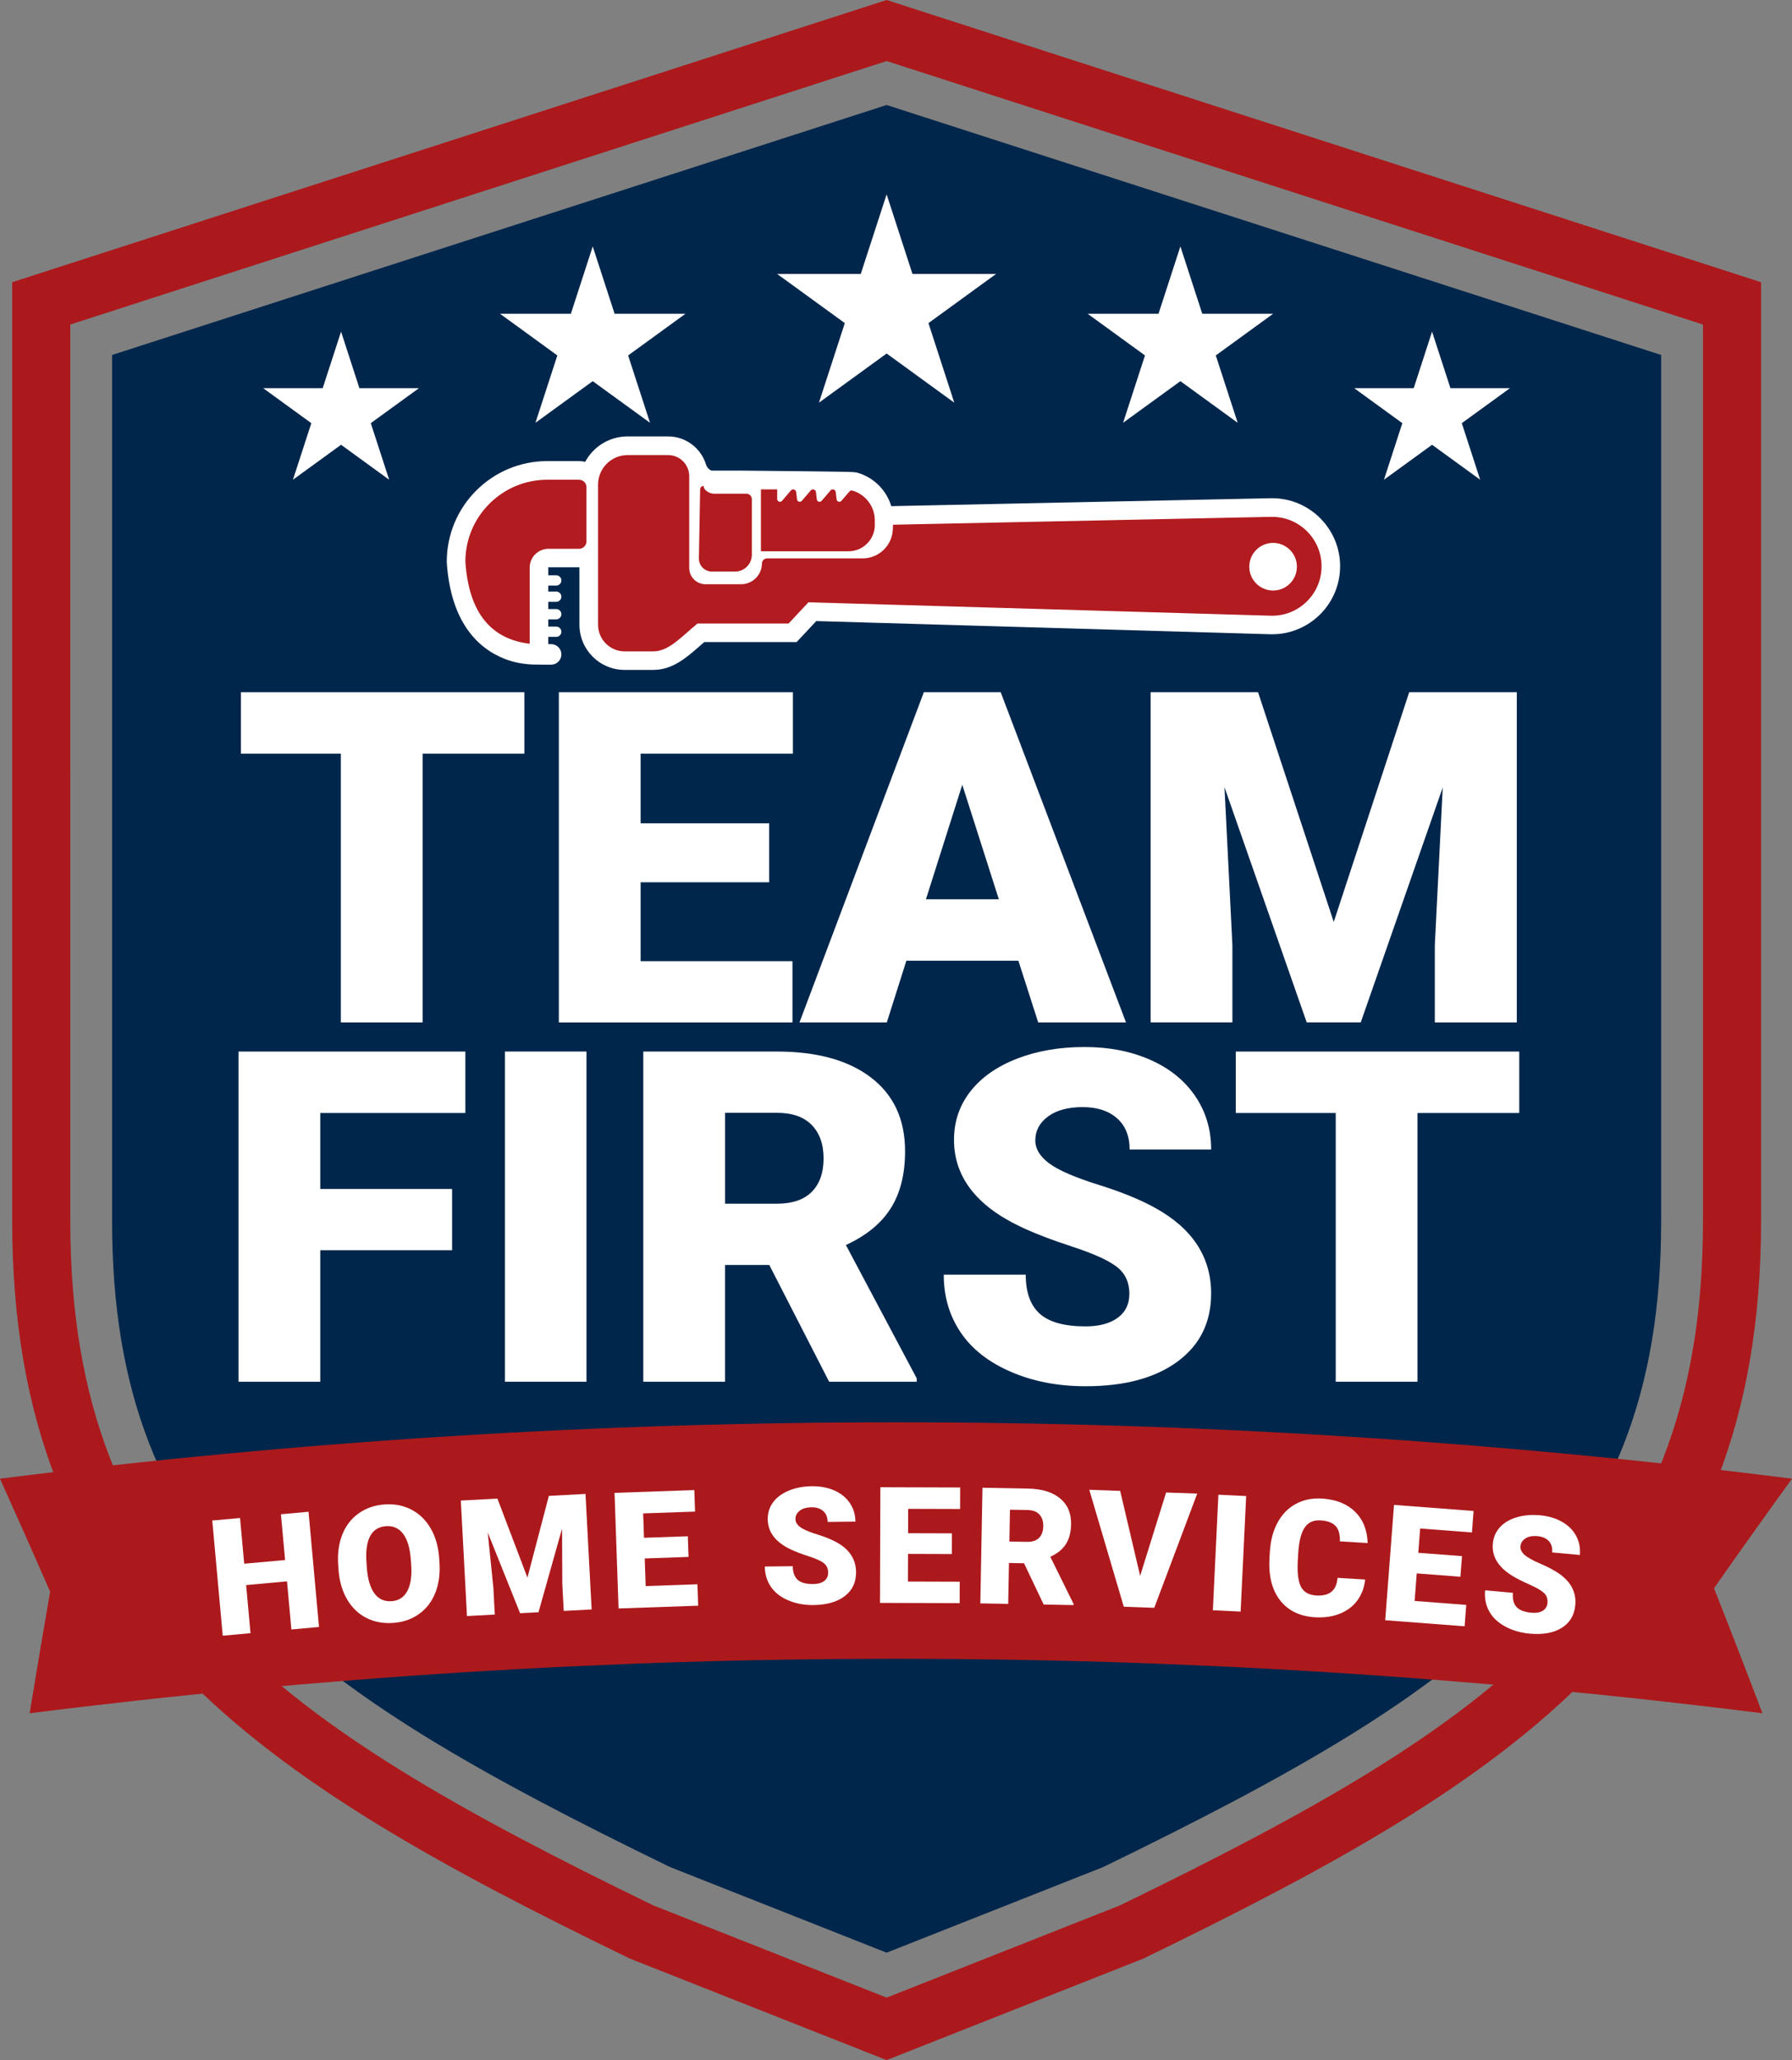 <?xml version="1.0" encoding="UTF-8"?><svg id="Layer_2" xmlns="http://www.w3.org/2000/svg" viewBox="0 0 771.31 886.44"><rect x="0" y="0" width="771.31" height="886.44" fill="#808080" stroke="none"/><defs><style>.cls-1{fill:#ac191c;}.cls-2{fill:#fff;}.cls-3{fill:#b21b1f;}.cls-4{fill:#00264b;}</style></defs><g id="Layer_1-2"><path class="cls-1" d="M381.62,0L5.25,121.43v404.14c0,172.51,105.54,239.36,265.84,317.18l110.53,43.68,110.53-43.68c160.3-77.82,265.84-144.67,265.84-317.18V121.43L381.62,0ZM732.99,525.57c0,39.07-5.65,72.53-17.28,102.3-10.7,27.4-26.57,51.75-48.5,74.42-41.88,43.31-101.9,77.12-185.13,117.56l-100.46,39.7-100.46-39.7c-83.23-40.44-143.25-74.26-185.13-117.56-21.93-22.68-37.79-47.02-48.5-74.42-11.63-29.77-17.28-63.23-17.28-102.3V139.64L381.62,26.27l351.37,113.37v385.93Z"/><path class="cls-4" d="M381.62,45.18l333.37,107.56v372.83c0,36.78-5.25,68.1-16.05,95.75-9.82,25.14-24.43,47.53-44.67,68.46-40,41.36-98.33,74.15-179.44,113.59l-93.21,36.84-93.21-36.84c-81.11-39.43-139.44-72.22-179.44-113.59-20.24-20.93-34.85-43.32-44.67-68.46-10.8-27.65-16.05-58.97-16.05-95.75V152.74L381.62,45.18"/><path class="cls-2" d="M225.71,324.3h-43.81v115.63h-35.19v-115.63h-43.01v-26.44h122v26.44Z"/><path class="cls-2" d="M331.07,379.63h-55.34v33.96h65.36v26.35h-100.55v-142.08h100.75v26.44h-65.56v29.96h55.34v25.37Z"/><path class="cls-2" d="M438.34,413.39h-48.22l-8.42,26.54h-37.59l53.53-142.08h33.08l53.93,142.08h-37.79l-8.52-26.54ZM398.54,386.95h31.38l-15.74-49.28-15.64,49.28Z"/><path class="cls-2" d="M541.49,297.85l32.58,98.85,32.48-98.85h46.31v142.08h-35.29v-33.18l3.41-67.92-35.29,101.09h-23.26l-35.39-101.19,3.41,68.01v33.18h-35.19v-142.08h46.21Z"/><path class="cls-2" d="M194.59,537.95h-56.74v56.6h-35.19v-142.08h97.64v26.44h-62.45v32.69h56.74v26.35Z"/><path class="cls-2" d="M252.43,594.54h-35.09v-142.08h35.09v142.08Z"/><path class="cls-2" d="M331.12,544.29h-19.05v50.25h-35.19v-142.08h57.44c17.31,0,30.84,3.74,40.6,11.21,9.76,7.47,14.64,18.03,14.64,31.68,0,9.88-2.06,18.07-6.17,24.57-4.11,6.5-10.54,11.76-19.3,15.79l30.48,57.37v1.47h-37.69l-25.76-50.25ZM312.08,517.94h22.25c6.68,0,11.71-1.71,15.09-5.13,3.37-3.42,5.06-8.2,5.06-14.33s-1.7-10.94-5.11-14.43-8.42-5.23-15.04-5.23h-22.25v39.13Z"/><path class="cls-2" d="M486.11,556.78c0-5.01-1.82-8.91-5.46-11.71-3.64-2.8-10.04-5.69-19.2-8.68-9.16-2.99-16.64-5.89-22.46-8.68-18.91-9.04-28.37-21.47-28.37-37.28,0-7.87,2.36-14.82,7.07-20.83,4.71-6.02,11.38-10.7,20-14.05,8.62-3.35,18.31-5.03,29.07-5.03s19.9,1.82,28.22,5.46c8.32,3.64,14.79,8.83,19.4,15.56,4.61,6.73,6.92,14.43,6.92,23.08h-35.09c0-5.79-1.82-10.28-5.46-13.47-3.64-3.19-8.57-4.78-14.79-4.78s-11.25,1.35-14.89,4.05c-3.64,2.7-5.46,6.13-5.46,10.29,0,3.64,2,6.95,6.01,9.9,4.01,2.96,11.06,6.02,21.15,9.17,10.09,3.16,18.38,6.55,24.86,10.2,15.77,8.85,23.66,21.05,23.66,36.59,0,12.43-4.81,22.18-14.44,29.27-9.62,7.09-22.82,10.64-39.6,10.64-11.83,0-22.54-2.06-32.13-6.2-9.59-4.13-16.81-9.79-21.65-16.98-4.85-7.19-7.27-15.47-7.27-24.83h35.29c0,7.61,2.02,13.22,6.06,16.83,4.04,3.61,10.61,5.42,19.7,5.42,5.81,0,10.41-1.22,13.78-3.66,3.37-2.44,5.06-5.87,5.06-10.29Z"/><path class="cls-2" d="M653.92,478.91h-43.81v115.63h-35.19v-115.63h-43.01v-26.44h122v26.44Z"/><path class="cls-1" d="M771.31,636.26c-256.09-32.35-515.23-32.35-771.31,0,7.27,16.17,14.46,32.37,21.57,48.59-3.02,17.45-5.96,34.9-8.81,52.35,247.62-31.28,498.19-31.28,745.81,0-6.79-17.95-13.73-35.88-20.83-53.79,11.05-15.78,22.24-31.5,33.58-47.16Z"/><path class="cls-2" d="M137.3,700.06l-11.88,1.08-1.88-20.7-17.6,1.6,1.88,20.7-11.95,1.08-4.5-49.56,11.95-1.08,1.79,19.67,17.6-1.6-1.79-19.68,11.88-1.08,4.5,49.56Z"/><path class="cls-2" d="M189.14,672.26c.35,4.84-.23,9.19-1.75,13.05-1.52,3.86-3.87,6.91-7.03,9.17s-6.85,3.53-11.08,3.84c-4.23.31-8.05-.39-11.46-2.09-3.41-1.7-6.17-4.3-8.26-7.78-2.09-3.48-3.36-7.56-3.79-12.23l-.2-2.79c-.35-4.86.22-9.22,1.74-13.06s3.86-6.9,7.04-9.17c3.18-2.26,6.9-3.55,11.15-3.86,4.21-.31,8.03.42,11.47,2.18,3.44,1.76,6.21,4.42,8.31,7.98s3.33,7.72,3.71,12.5l.17,2.28ZM176.82,671.06c-.36-4.93-1.46-8.62-3.29-11.05s-4.29-3.54-7.35-3.32c-6,.44-8.84,5.17-8.53,14.19l.23,3.65c.36,4.86,1.43,8.54,3.24,11.04,1.8,2.5,4.3,3.63,7.48,3.4,3.02-.22,5.26-1.67,6.71-4.36,1.45-2.69,2.01-6.44,1.68-11.26l-.17-2.28Z"/><path class="cls-2" d="M214.09,644.83l12.93,33.99,9.22-35.16,15.77-.84,2.64,49.7-12.01.64-.62-11.61-.1-23.82-10.14,36-7.92.42-13.93-34.75,2.42,23.73.62,11.6-11.98.64-2.64-49.7,15.73-.84Z"/><path class="cls-2" d="M296.36,669.92l-18.86.66.41,11.89,22.27-.78.32,9.22-34.26,1.19-1.73-49.74,34.33-1.2.32,9.26-22.34.78.37,10.49,18.86-.66.31,8.88Z"/><path class="cls-2" d="M356.46,676.65c-.02-1.75-.66-3.11-1.91-4.08-1.25-.96-3.45-1.95-6.58-2.96-3.13-1.01-5.7-1.99-7.69-2.95-6.49-3.09-9.76-7.4-9.83-12.94-.03-2.76.74-5.2,2.32-7.33,1.58-2.13,3.83-3.79,6.76-5s6.22-1.84,9.89-1.88c3.58-.04,6.79.55,9.64,1.79,2.85,1.24,5.08,3.03,6.68,5.37,1.6,2.34,2.42,5.02,2.46,8.05l-11.96.15c-.03-2.03-.67-3.59-1.92-4.69-1.26-1.1-2.94-1.64-5.06-1.61-2.14.03-3.83.52-5.06,1.48s-1.84,2.17-1.82,3.63c.02,1.28.71,2.42,2.09,3.44s3.8,2.06,7.25,3.12c3.45,1.06,6.29,2.22,8.52,3.47,5.42,3.03,8.16,7.27,8.22,12.72.05,4.35-1.54,7.79-4.8,10.31-3.25,2.52-7.74,3.82-13.45,3.89-4.03.05-7.69-.63-10.98-2.04-3.29-1.41-5.77-3.36-7.46-5.86-1.68-2.5-2.54-5.39-2.58-8.67l12.03-.15c.03,2.67.75,4.62,2.14,5.87,1.39,1.25,3.64,1.85,6.74,1.81,1.98-.02,3.54-.47,4.68-1.34,1.14-.87,1.7-2.08,1.68-3.63Z"/><path class="cls-2" d="M409.7,668.68l-18.87-.06-.04,11.89,22.29.07-.03,9.23-34.28-.1.15-49.77,34.35.1-.03,9.26-22.35-.07-.03,10.49,18.87.06-.03,8.89Z"/><path class="cls-2" d="M440.77,672.65l-6.49-.12-.33,17.6-12-.22.93-49.76,19.58.37c5.9.11,10.49,1.5,13.77,4.18,3.28,2.68,4.87,6.41,4.78,11.19-.06,3.46-.82,6.31-2.26,8.56-1.44,2.25-3.67,4.05-6.68,5.41l10.01,20.28v.51s-12.86-.24-12.86-.24l-8.46-17.76ZM434.45,663.3l7.59.14c2.28.04,4-.53,5.18-1.7s1.78-2.84,1.82-4.99c.04-2.15-.51-3.84-1.65-5.08-1.14-1.24-2.84-1.89-5.09-1.93l-7.59-.14-.25,13.7Z"/><path class="cls-2" d="M490.74,678.06l11.18-35.86,13.39.47-18.49,49.15-13.12-.46-14.85-50.32,13.29.47,8.6,36.56Z"/><path class="cls-2" d="M533.99,693.44l-11.95-.57,2.38-49.71,11.95.57-2.38,49.71Z"/><path class="cls-2" d="M587.59,679.64c-.37,3.45-1.49,6.45-3.35,8.99-1.87,2.55-4.38,4.45-7.55,5.72-3.17,1.27-6.73,1.78-10.69,1.54-6.53-.4-11.54-2.83-15.04-7.31-3.5-4.48-5.01-10.6-4.54-18.35l.15-2.46c.29-4.87,1.4-9.08,3.32-12.62,1.92-3.55,4.53-6.22,7.83-8.02,3.3-1.8,7.05-2.57,11.24-2.32,6.03.37,10.78,2.25,14.25,5.64s5.29,7.89,5.45,13.5l-11.94-.72c.09-3.03-.54-5.25-1.89-6.65-1.35-1.41-3.5-2.2-6.43-2.38-2.98-.18-5.23.8-6.75,2.95-1.52,2.14-2.47,5.66-2.83,10.55l-.21,3.51c-.32,5.3.11,9.13,1.31,11.48,1.19,2.36,3.42,3.63,6.67,3.83,2.75.17,4.89-.35,6.43-1.56s2.43-3.22,2.69-6.03l11.91.72Z"/><path class="cls-2" d="M628.6,678.45l-18.81-1.44-.91,11.86,22.22,1.7-.7,9.2-34.18-2.61,3.79-49.62,34.25,2.61-.71,9.24-22.29-1.7-.8,10.46,18.81,1.43-.68,8.86Z"/><path class="cls-2" d="M666.05,689.69c.16-1.75-.33-3.17-1.48-4.25s-3.23-2.3-6.24-3.63c-3.01-1.33-5.46-2.57-7.35-3.73-6.13-3.74-8.95-8.37-8.44-13.89.25-2.75,1.27-5.09,3.07-7.05,1.79-1.95,4.21-3.38,7.24-4.28,3.03-.9,6.38-1.18,10.03-.85,3.56.33,6.7,1.25,9.41,2.78,2.71,1.53,4.74,3.54,6.09,6.03,1.35,2.49,1.89,5.25,1.61,8.26l-11.91-1.09c.18-2.02-.29-3.64-1.42-4.87s-2.76-1.93-4.87-2.13c-2.13-.2-3.86.12-5.18.95-1.32.83-2.05,1.97-2.18,3.42-.12,1.27.46,2.49,1.73,3.64,1.27,1.16,3.56,2.44,6.89,3.86,3.33,1.42,6.03,2.86,8.12,4.33,5.07,3.58,7.36,8.08,6.86,13.5-.4,4.33-2.34,7.59-5.84,9.76-3.49,2.17-8.09,3-13.78,2.48-4.02-.37-7.59-1.42-10.71-3.16-3.12-1.74-5.39-3.94-6.81-6.6-1.42-2.66-1.97-5.62-1.67-8.89l11.98,1.1c-.24,2.65.26,4.67,1.52,6.06,1.26,1.39,3.43,2.22,6.51,2.5,1.97.18,3.57-.1,4.8-.85,1.22-.75,1.91-1.89,2.05-3.43Z"/><polygon class="cls-2" points="146.8 142.7 154.7 167.04 180.3 167.04 159.59 182.08 167.5 206.42 146.8 191.38 126.09 206.42 134 182.08 113.29 167.04 138.89 167.04 146.8 142.7"/><polygon class="cls-2" points="255.12 106.03 264.54 135.02 295.02 135.02 270.36 152.94 279.78 181.92 255.12 164.01 230.47 181.92 239.89 152.94 215.23 135.02 245.71 135.02 255.12 106.03"/><polygon class="cls-2" points="381.62 83.63 392.74 117.87 428.74 117.87 399.62 139.03 410.74 173.27 381.62 152.11 352.49 173.27 363.62 139.03 334.49 117.87 370.49 117.87 381.62 83.63"/><polygon class="cls-2" points="616.39 142.7 608.48 167.04 582.89 167.04 603.59 182.08 595.68 206.42 616.39 191.38 637.09 206.42 629.19 182.08 649.89 167.04 624.3 167.04 616.39 142.7"/><polygon class="cls-2" points="508.06 106.03 498.64 135.02 468.16 135.02 492.82 152.94 483.4 181.92 508.06 164.01 532.72 181.92 523.3 152.94 547.96 135.02 517.48 135.02 508.06 106.03"/><path class="cls-2" d="M547.54,214.38c-.2,0-.39,0-.58,0l-162.76,3.39h-.59c-2.06-6.8-7.46-12.34-14.54-14.36-1.39-.4-1.51-.43-41.5-.83l-8.08-.08h-13.26c-1.15-.48-1.99-1.47-2.36-2.67-2.15-6.96-8.64-12.04-16.3-12.04h-17.46c-7.88,0-14.75,4.43-18.24,10.93-.84-.2-1.71-.32-2.62-.32h-13.66c-23.91,0-43.29,19.38-43.29,43.29v.27l.02.27c1.71,25.08,13,36.58,24.84,41.25,4.32,1.71,8.96,2.46,13.61,2.49h1.5v.03h4.94c2.44,0,4.42-1.98,4.42-4.42h0c0-2.44-1.98-4.42-4.42-4.42h-1.23v-3.12h3.44c1.22,0,2.21-.99,2.21-2.21s-.99-2.21-2.21-2.21h-3.44v-3.12h3.44c1.22,0,2.21-.99,2.21-2.21h0c0-1.22-.99-2.21-2.21-2.21h-3.44v-3.12s3.44,0,3.44,0c1.22,0,2.21-.99,2.21-2.21s-.99-2.21-2.21-2.21h-3.44v-2.57h3.44c1.22,0,2.21-.99,2.21-2.21h0c0-1.22-.99-2.21-2.21-2.21h-3.44v-3.33c0-.06.05-.11.11-.11h13.15c.05,0,.11,0,.16,0v24.69c0,10.75,8.71,19.46,19.46,19.46h12.25c8.35,0,14.22-5.15,20.43-10.59.52-.46,1.05-.93,1.6-1.4h39.75l2.37-2.53,6.08-6.5,195.35,5.67c.29,0,.58.01.86.01,16.13,0,29.26-13.13,29.26-29.27s-13.13-29.27-29.26-29.27Z"/><path class="cls-3" d="M249.25,206.42h-13.66c-19.49,0-35.29,15.8-35.29,35.29h0c1.51,22.19,11.21,33.31,27.68,35.29v-32.75c0-4.48,3.63-8.11,8.11-8.11h13.15c1.76,0,3.18-1.43,3.18-3.18v-23.34c0-1.76-1.43-3.18-3.18-3.18Z"/><path class="cls-3" d="M547.11,222.39l-162.75,3.39-.07,1.96c-.26,6.99-6,12.52-12.99,12.52h-41.11c-1.22,0-2.22.99-2.23,2.21h0c-.05,4.94-4.07,8.92-9.01,8.92h-15.28c-3.88,0-7.02-3.14-7.02-7.02v-39.48c0-5.01-4.06-9.07-9.07-9.07h-17.46c-7.01,0-12.7,5.69-12.7,12.7v60.3c0,6.33,5.13,11.46,11.46,11.46h12.25c6.54,0,11.52-5.66,19.07-11.99h39.23l8.54-9.13,198.96,5.77c11.98.35,21.89-9.27,21.89-21.26h0c0-11.91-9.78-21.5-21.69-21.27Z"/><path class="cls-3" d="M306.43,245.94h9.94c4,0,7.24-3.24,7.24-7.24v-23.91c0-1.3-1.06-2.36-2.36-2.36h-13.99c-1.84,0-4.43-1.49-4.43-3.33-.8,0-1.45.63-1.47,1.43l-.54,29.69c-.06,3.14,2.47,5.72,5.61,5.72Z"/><path class="cls-3" d="M376.53,225.85v-1.95c0-6.08-4.08-11.21-9.65-12.8-.47-.13-.97.04-1.29.41l-3.42,3.99c-.72.84-2.09.33-2.09-.77l-.36-3.02c-.08-.64-.62-1.13-1.27-1.13-.37,0-.73.16-.97.45l-3.83,4.47c-.72.84-2.09.33-2.09-.77l-.36-3.02c-.08-.64-.62-1.13-1.27-1.13-.37,0-.73.16-.97.45l-3.83,4.47c-.72.84-2.09.33-2.09-.77l-.36-3.02c-.08-.64-.62-1.13-1.27-1.13-.37,0-.73.16-.97.45l-3.83,4.47c-.72.84-2.09.33-2.09-.77v-4.14h-7v26.63h37.67c6.28,0,11.36-5.09,11.36-11.36Z"/><circle class="cls-2" cx="547.96" cy="243.85" r="10.25"/></g></svg>